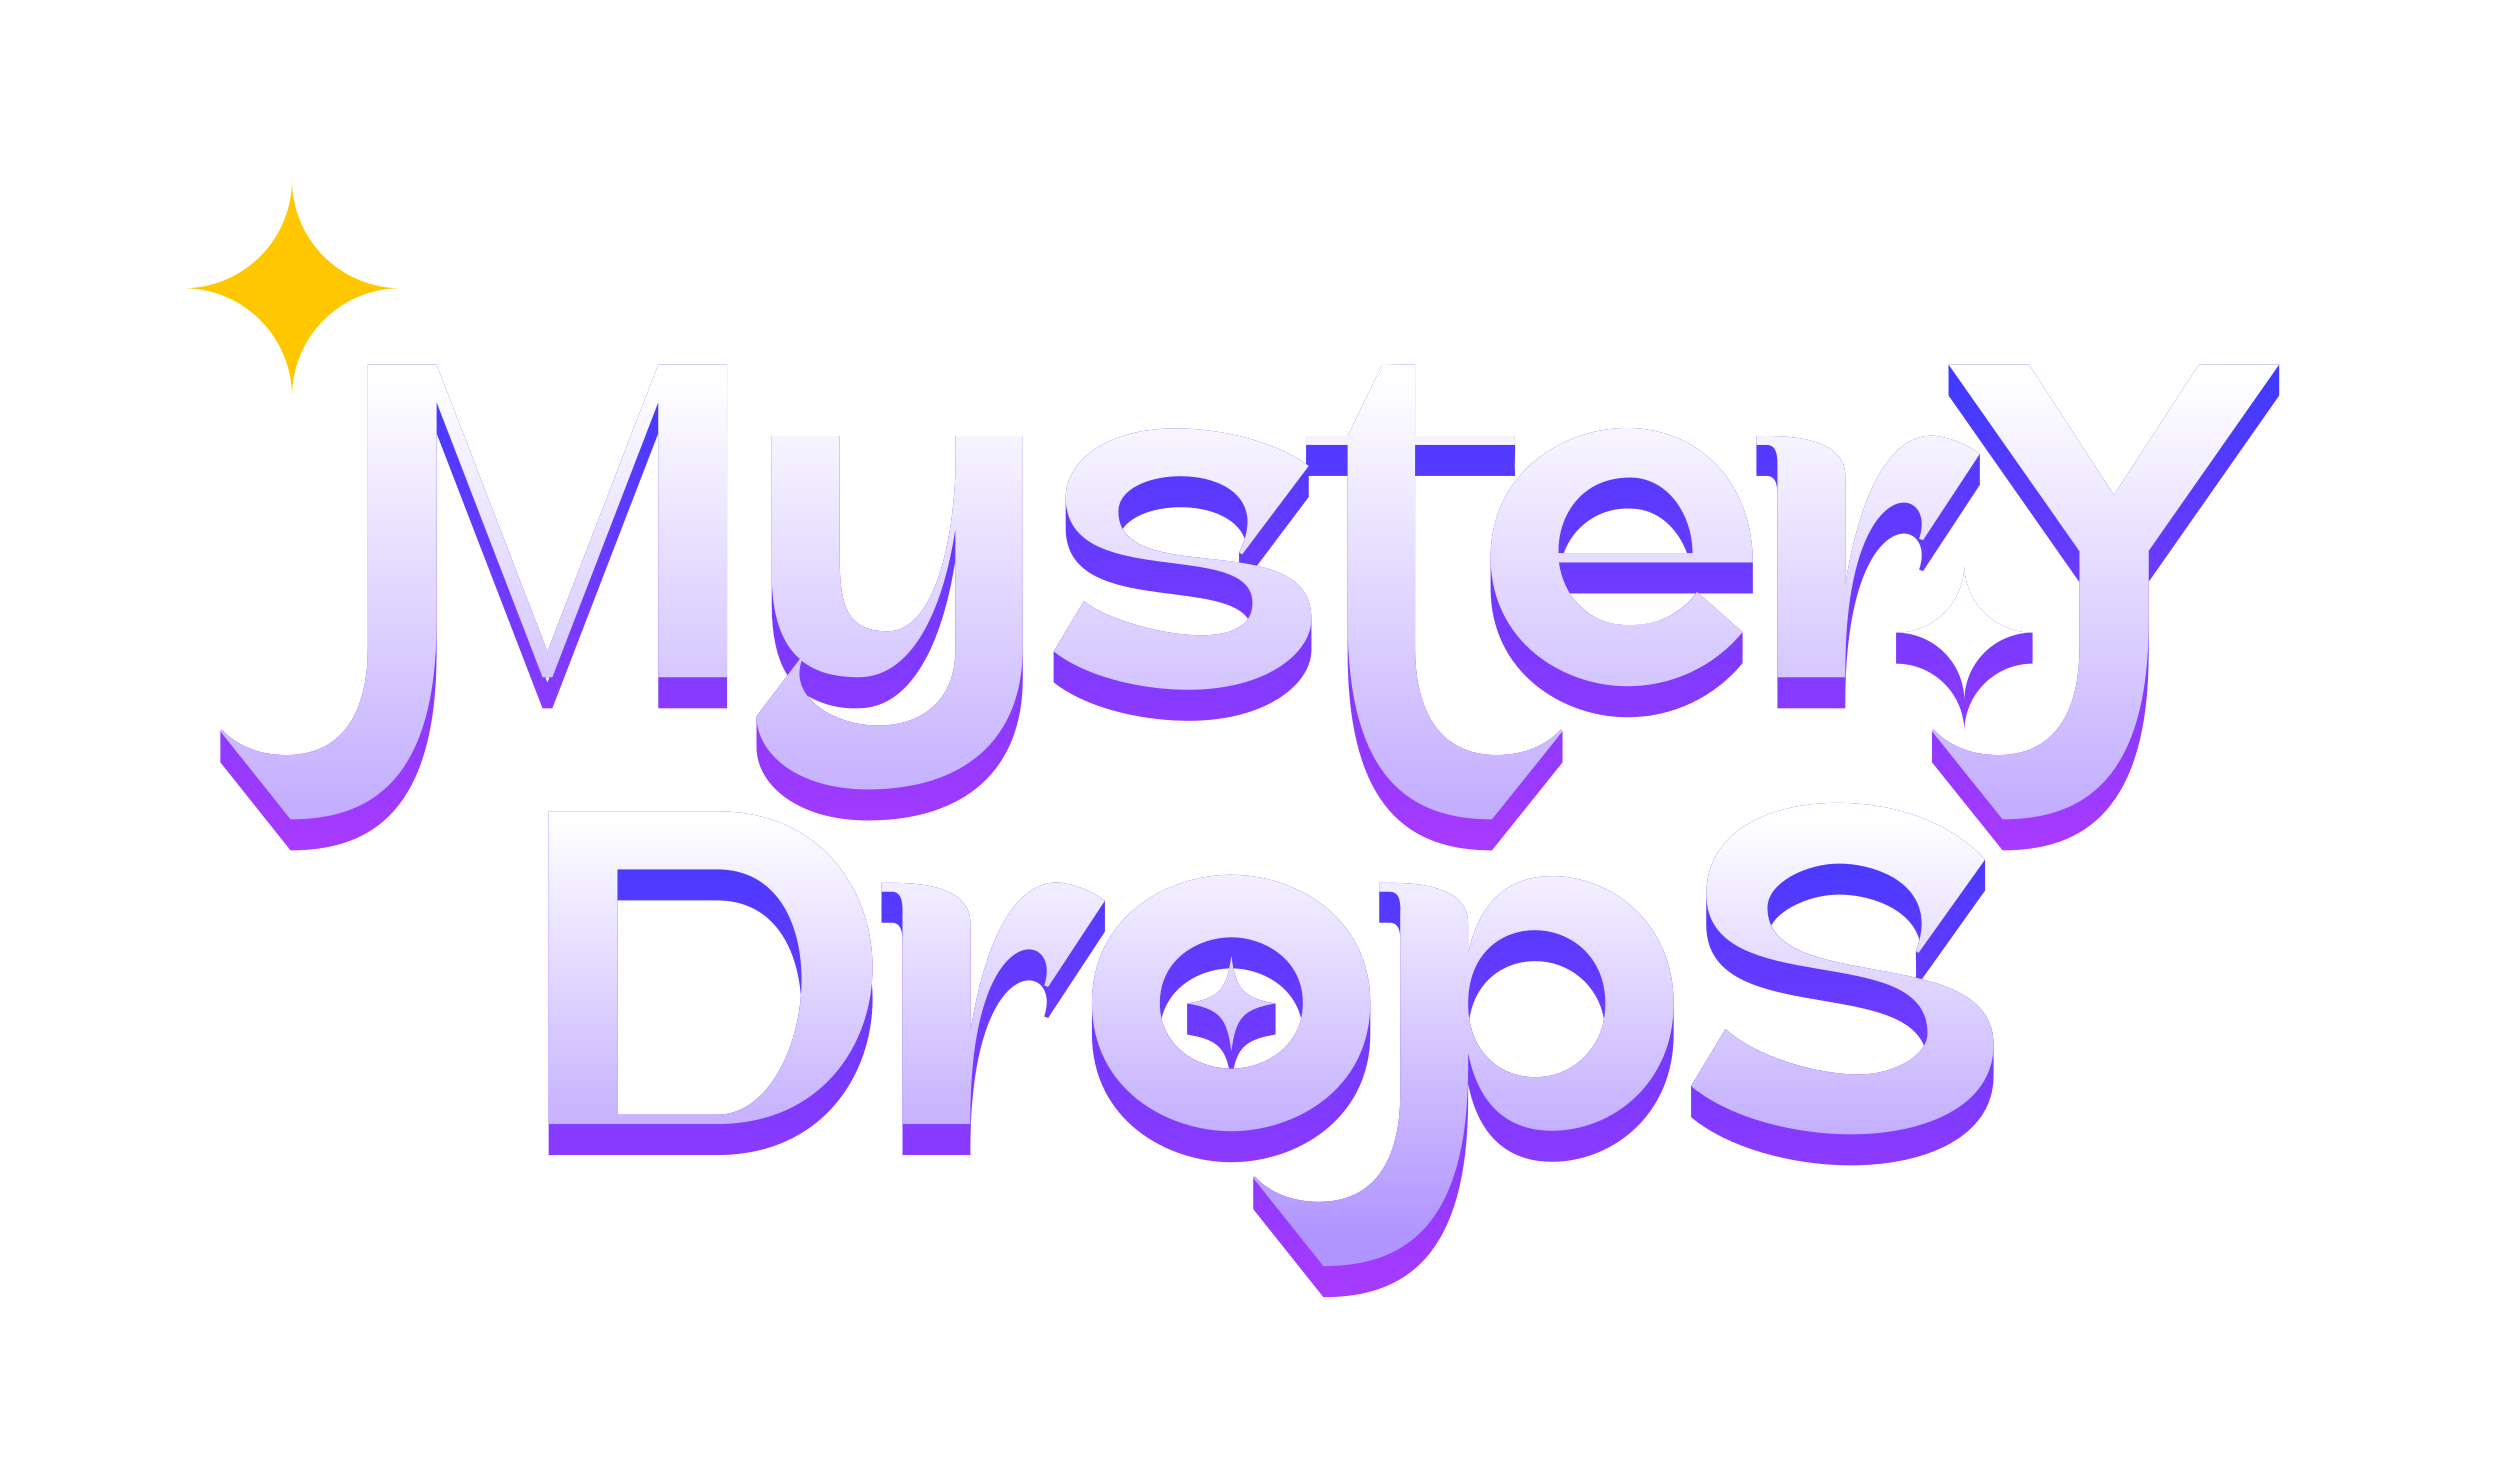 <svg width="334" height="197" viewBox="0 0 334 197" fill="none" xmlns="http://www.w3.org/2000/svg">
<path d="M158.793 96.301C169.06 96.301 175.209 91.466 175.209 86.81V82.665C175.209 78.294 172.042 76.513 167.931 75.59L174.851 66.393V63.588H180.042V87.168C180.042 108.36 188.578 113.613 199.324 113.613L208.755 101.853V97.708L208.516 97.469C205.711 100.514 201.771 100.872 199.98 100.872C191.503 100.872 189.056 93.768 189.056 86.544V63.588H202.428L202.368 62.394L202.428 59.442L202.368 58.249H189.056V48.697L184.638 48.757L180.042 58.249H174.49V61.986C170.377 59.091 163.44 57.234 157.121 57.234C147.451 57.234 142.376 61.83 142.376 66.427V70.572C142.376 82.166 162.926 77.143 166.727 82.674C165.658 84.256 163.274 84.873 160.464 84.873C154.674 84.873 147.033 82.306 144.824 80.276L140.765 87.022V91.167C144.704 94.331 151.928 96.301 158.793 96.301ZM165.539 75.151C159.321 74.213 152.043 74.348 149.992 70.669C151.257 68.784 154.465 67.766 157.718 67.766C161.388 67.766 165.13 69.049 166.296 71.945C166.096 72.593 165.843 73.223 165.539 73.829L165.539 75.151Z" fill="url(#paint0_linear_2777_286554)"/>
<path d="M237.462 66.035V94.63H246.536V93.197C246.656 76.661 251.372 71.289 254.356 71.289C255.73 71.289 256.745 72.423 256.745 74.214C256.726 74.865 256.605 75.51 256.386 76.124L256.924 76.303L264.505 64.782V60.637C262.656 59.263 260.469 58.417 258.177 58.189C252.148 58.189 248.327 66.725 246.536 78.068V63.621C246.536 58.547 239.313 58.249 236.03 58.249H234.657V63.588H236.03C237.283 63.588 237.462 64.901 237.462 66.035Z" fill="url(#paint1_linear_2777_286554)"/>
<path d="M87.942 57.903V94.63H97.136V48.697H87.942L73.138 87.036L58.333 48.697H49.14V86.544C49.14 93.768 46.693 100.872 38.216 100.872C36.365 100.872 32.485 100.514 29.62 97.469L29.44 97.708V101.853L38.813 113.613C49.618 113.613 58.333 108.36 58.333 87.168V57.903L72.481 94.63H73.795L87.942 57.903ZM72.869 90.484H73.407L73.138 91.181L72.869 90.484Z" fill="url(#paint2_linear_2777_286554)"/>
<path d="M115.935 109.614C128.59 109.614 136.649 103.166 136.649 90.63V58.249H127.635V63.442C127.217 73.411 124.531 84.336 118.561 84.336C112.771 84.336 112.174 80.336 112.174 73.829V58.249H103.1V80.721C103.1 84.801 103.774 87.971 105.197 90.233L101.07 95.678V99.823C101.07 104.838 106.562 109.614 115.935 109.614ZM114.681 94.63C122.441 94.63 126.202 84.302 127.635 74.87V86.783C127.635 94.126 122.501 96.932 117.367 96.932C113.552 96.932 109.717 95.385 107.896 92.986C109.956 94.167 112.309 94.737 114.681 94.63Z" fill="url(#paint3_linear_2777_286554)"/>
<path d="M262.435 75.401C262.435 77.82 261.474 80.139 259.764 81.849C258.054 83.56 255.734 84.52 253.315 84.52V88.666C255.734 88.666 258.054 89.626 259.764 91.337C261.474 93.047 262.435 95.366 262.435 97.785C262.435 95.366 263.396 93.047 265.106 91.337C266.816 89.626 269.136 88.666 271.554 88.666V84.52C269.136 84.52 266.816 83.56 265.106 81.849C263.396 80.139 262.435 77.82 262.435 75.401Z" fill="url(#paint4_linear_2777_286554)"/>
<path d="M304.5 48.697H293.755L282.412 66.129L271.07 48.697H260.324V52.843L277.816 77.796V86.544C277.816 93.768 275.368 100.872 266.951 100.872C265.1 100.872 261.161 100.514 258.354 97.469L258.116 97.708V101.853L267.548 113.613C278.293 113.613 287.068 108.36 287.068 87.168V77.736L304.5 52.843L304.5 48.697Z" fill="url(#paint5_linear_2777_286554)"/>
<path d="M199.141 78.571C199.141 89.973 208.932 95.823 217.349 95.823C220.301 95.846 223.221 95.209 225.896 93.959C228.571 92.709 230.933 90.879 232.81 88.6V84.455L226.954 79.288H234.183C234.168 77.823 234.183 75.143 234.183 75.143C234.064 63.681 226.363 57.174 217.349 57.174C208.992 57.174 199.141 63.024 199.141 74.426V78.571ZM217.767 67.945C221.45 67.945 224.142 70.561 225.374 73.889H208.922C209.572 72.086 210.78 70.537 212.371 69.468C213.961 68.399 215.852 67.865 217.767 67.945ZM217.647 83.5C216.075 83.561 214.515 83.203 213.127 82.463C211.738 81.723 210.572 80.627 209.746 79.288H226.556C225.528 80.664 224.179 81.768 222.626 82.502C221.073 83.237 219.363 83.579 217.647 83.5Z" fill="url(#paint6_linear_2777_286554)"/>
<path d="M183.073 138.143V133.998C183.073 122.477 173.044 116.865 164.507 116.865C155.911 116.865 145.882 122.477 145.882 133.998V138.143C145.882 149.664 155.911 155.276 164.507 155.276C173.044 155.276 183.073 149.664 183.073 138.143ZM164.225 129.379C163.574 132.51 162.344 133.442 158.598 134.057V138.202C162.279 138.858 163.529 139.736 164.19 142.76C160.405 142.644 156.205 140.459 155.187 136.079C156.208 131.713 160.432 129.485 164.225 129.379ZM164.825 142.76C165.486 139.736 166.736 138.858 170.417 138.202V134.057C166.67 133.442 165.441 132.51 164.79 129.379C168.536 129.486 172.794 131.714 173.825 136.079C172.797 140.457 168.562 142.643 164.825 142.76Z" fill="url(#paint7_linear_2777_286554)"/>
<path d="M147.616 120.328C145.767 118.954 143.58 118.108 141.288 117.88C135.259 117.88 131.438 126.416 129.647 137.759V123.312C129.647 118.238 122.424 117.94 119.141 117.94H117.768V123.279H119.141C120.395 123.279 120.574 124.592 120.574 125.726V154.321H129.647V152.888C129.767 136.352 134.483 130.98 137.468 130.98C138.84 130.98 139.855 132.114 139.855 133.905C139.836 134.556 139.716 135.201 139.497 135.815L140.035 135.994L147.616 124.473L147.616 120.328Z" fill="url(#paint8_linear_2777_286554)"/>
<path d="M256.772 130.812L265.206 118.981V114.835C260.55 109.761 253.088 107.254 245.507 107.254C236.254 107.254 227.956 111.134 227.956 119.432V123.577C227.956 136.965 253.316 130.678 257.037 139.707C255.714 142.042 251.816 143.549 248.313 143.549C242.702 143.549 234.523 141.161 230.523 137.46L225.927 145.101V149.246C230.643 153.246 239.239 155.694 247.298 155.694C257.267 155.694 266.341 151.873 266.341 143.754V139.609C266.341 134.389 262.087 132.171 256.772 130.812ZM255.964 130.618C248.309 128.809 238.874 128.49 236.641 123.632C238.072 121.149 242.275 119.518 245.686 119.518C249.504 119.518 255.107 121.168 256.438 125.55C256.309 126.067 256.148 126.576 255.954 127.073C255.954 127.073 256.025 130.633 255.964 130.618Z" fill="url(#paint9_linear_2777_286554)"/>
<path d="M96.162 108.388H73.299V154.321H96.162C109.773 154.142 116.579 143.754 116.579 133.427C116.579 132.735 116.546 132.044 116.485 131.354C116.546 130.665 116.579 129.974 116.579 129.282C116.579 118.954 109.773 108.567 96.162 108.388ZM95.804 120.294C103.04 120.294 106.448 126.197 106.997 133.027C106.349 141.062 102.111 148.922 95.804 148.922H82.492V120.294H95.804Z" fill="url(#paint10_linear_2777_286554)"/>
<path d="M207.366 117.044C201.694 117.044 197.635 120.268 196.143 127.371V123.312C196.143 118.238 188.919 117.94 185.696 117.94H184.263V123.278H185.636C186.709 123.278 187.006 124.145 187.069 125.096V146.235C187.069 153.459 184.621 160.563 176.204 160.563C174.353 160.563 170.413 160.204 167.608 157.16L167.429 157.399V161.544L176.801 173.304C187.606 173.304 196.143 168.051 196.143 146.858V144.829C197.575 151.993 201.634 155.216 207.366 155.216C215.305 155.216 223.603 149.008 223.603 138.202V134.057C223.603 123.312 215.305 117.044 207.366 117.044ZM205.037 143.907C201.055 143.907 197.128 141.397 196.307 136.139C197.128 130.923 201.055 128.413 205.037 128.413C207.247 128.383 209.395 129.146 211.091 130.564C212.787 131.981 213.919 133.959 214.283 136.139C213.928 138.327 212.8 140.315 211.103 141.741C209.406 143.166 207.253 143.935 205.037 143.907Z" fill="url(#paint11_linear_2777_286554)"/>
<path d="M96.162 108.388C109.773 108.567 116.579 118.954 116.579 129.282C116.579 139.609 109.773 149.996 96.162 150.175H73.299V108.388H96.162ZM82.492 148.922H95.804C102.669 148.922 107.087 139.609 107.087 130.894C107.087 123.253 103.744 116.149 95.804 116.149H82.492V148.922ZM129.647 150.175H120.574V121.581C120.574 120.447 120.395 119.133 119.141 119.133H117.768V117.94H119.141C122.424 117.94 129.647 118.238 129.647 123.312V137.759C131.438 126.416 135.259 117.88 141.288 117.88C143.58 118.108 145.767 118.954 147.616 120.327L140.035 131.849L139.497 131.67C139.716 131.056 139.836 130.411 139.855 129.759C139.855 127.969 138.84 126.834 137.468 126.834C134.483 126.834 129.767 132.207 129.647 148.743L129.647 150.175ZM164.508 151.13C155.911 151.13 145.882 145.519 145.882 133.998C145.882 122.477 155.911 116.865 164.508 116.865C173.044 116.865 183.073 122.477 183.073 133.998C183.073 145.519 173.044 151.13 164.508 151.13ZM164.508 125.222C160.09 125.222 154.956 128.147 154.956 133.998C154.956 139.908 160.09 142.773 164.508 142.773C168.865 142.773 174.059 139.908 174.059 133.998C174.059 128.147 168.865 125.222 164.508 125.222ZM170.417 134.057C166.06 134.834 165.105 135.908 164.508 140.505C163.91 135.908 162.956 134.834 158.598 134.057C162.956 133.341 163.91 132.207 164.508 127.67C165.105 132.207 166.06 133.341 170.417 134.057V134.057ZM187.069 122.058C187.128 120.805 187.128 119.133 185.636 119.133H184.263V117.94H185.695C188.919 117.94 196.143 118.238 196.143 123.312V127.371C197.635 120.268 201.694 117.044 207.366 117.044C215.305 117.044 223.603 123.312 223.603 134.057C223.603 144.862 215.305 151.071 207.366 151.071C201.634 151.071 197.575 147.847 196.143 140.684V142.713C196.143 163.906 187.606 169.159 176.801 169.159L167.429 157.399L167.608 157.16C170.413 160.204 174.353 160.563 176.204 160.563C184.621 160.563 187.069 153.459 187.069 146.235V122.058L187.069 122.058ZM205.037 124.267C200.56 124.267 196.143 127.431 196.143 134.057C196.143 140.743 200.56 143.907 205.037 143.907C209.694 143.907 214.469 140.505 214.469 134.057C214.469 127.67 209.694 124.267 205.037 124.267H205.037ZM256.312 127.312L255.954 127.073C256.438 125.918 256.701 124.683 256.73 123.432C256.73 117.522 250.044 115.373 245.686 115.373C241.508 115.373 236.135 117.82 236.135 121.282C236.135 133.102 266.341 125.7 266.341 139.609C266.341 147.728 257.267 151.549 247.298 151.549C239.239 151.549 230.643 149.101 225.927 145.101L230.524 137.46C234.523 141.161 242.702 143.549 248.313 143.549C252.611 143.549 257.506 141.281 257.506 137.997C257.506 125.401 227.956 133.878 227.956 119.432C227.956 111.134 236.254 107.254 245.507 107.254C253.088 107.254 260.55 109.761 265.207 114.835L256.312 127.312Z" fill="url(#paint12_linear_2777_286554)"/>
<path d="M58.333 48.697L73.138 87.036L87.942 48.697H97.136V90.484H87.942V53.758L73.795 90.484H72.481L58.333 53.758V83.022C58.333 104.215 49.618 109.468 38.813 109.468L29.44 97.708L29.62 97.469C32.485 100.514 36.365 100.872 38.216 100.872C46.693 100.872 49.14 93.768 49.14 86.544V48.697H58.333ZM136.649 58.249V86.485C136.649 99.021 128.59 105.468 115.934 105.468C106.562 105.468 101.07 100.692 101.07 95.678L106.861 88.037C104.294 85.828 103.1 82.007 103.1 76.575V58.249H112.174V73.829C112.174 80.336 112.77 84.336 118.561 84.336C124.531 84.336 127.217 73.411 127.635 63.442V58.249H136.649ZM127.635 74.366V70.725C126.202 80.157 122.441 90.484 114.681 90.484C111.457 90.484 108.95 89.768 107.099 88.276C106.914 88.814 106.813 89.378 106.801 89.947C106.801 94.007 112.114 96.932 117.367 96.932C122.501 96.932 127.635 94.126 127.635 86.783V74.366ZM165.956 74.068L165.538 73.829C166.221 72.58 166.609 71.192 166.673 69.77C166.673 65.472 162.136 63.621 157.718 63.621C153.54 63.621 149.42 65.293 149.42 68.337C149.42 78.784 175.209 70.188 175.209 82.665C175.209 87.321 169.06 92.156 158.793 92.156C151.928 92.156 144.704 90.186 140.764 87.022L144.824 80.277C147.033 82.306 154.674 84.873 160.464 84.873C164.285 84.873 167.329 83.739 167.329 80.575C167.329 71.799 142.376 79.202 142.376 66.427C142.376 61.83 147.45 57.234 157.121 57.234C163.628 57.234 170.792 59.204 174.851 62.248L165.956 74.068ZM184.638 48.757L189.056 48.697V58.249H202.368L202.428 59.443H189.056V86.544C189.056 93.768 191.503 100.872 199.98 100.872C201.771 100.872 205.711 100.514 208.516 97.469L208.755 97.708L199.324 109.468C188.578 109.468 180.041 104.215 180.041 83.022V59.442H174.49V58.249H180.041L184.638 48.757ZM217.349 57.174C226.363 57.174 234.063 63.681 234.183 75.143H208.275C208.872 79.501 211.976 83.5 217.647 83.5C221.587 83.5 224.631 82.007 226.721 79.082L232.81 84.455C230.933 86.734 228.57 88.564 225.896 89.814C223.221 91.064 220.301 91.7 217.349 91.678C208.931 91.678 199.141 85.828 199.141 74.426C199.141 63.024 208.991 57.174 217.349 57.174V57.174ZM226.124 73.889C226.124 68.874 222.901 63.8 217.767 63.8C211.319 63.8 208.096 68.874 208.215 73.889H226.124ZM246.536 90.485H237.462V61.89C237.462 60.756 237.283 59.442 236.03 59.442H234.657V58.249H236.03C239.313 58.249 246.536 58.547 246.536 63.621V78.068C248.327 66.725 252.148 58.189 258.177 58.189C260.469 58.417 262.656 59.263 264.505 60.637L256.924 72.158L256.386 71.979C256.605 71.365 256.726 70.72 256.745 70.069C256.745 68.278 255.729 67.144 254.356 67.144C251.372 67.144 246.656 72.516 246.536 89.052L246.536 90.485ZM271.07 48.697L282.412 66.129L293.754 48.697H304.5L287.068 73.59V83.022C287.068 104.215 278.292 109.468 267.547 109.468L258.115 97.708L258.354 97.469C261.16 100.514 265.1 100.872 266.951 100.872C275.367 100.872 277.816 93.768 277.816 86.544V73.65L260.324 48.697H271.07Z" fill="url(#paint13_linear_2777_286554)"/>
<g filter="url(#filter0_dd_2777_286554)">
<path d="M39.008 53.016C39.008 49.169 37.48 45.478 34.759 42.758C32.038 40.037 28.348 38.508 24.5 38.508V38.508C28.348 38.508 32.038 36.98 34.759 34.259C37.48 31.538 39.008 27.848 39.008 24C39.008 27.848 40.537 31.538 43.258 34.259C45.978 36.98 49.669 38.508 53.516 38.508C49.669 38.508 45.978 40.037 43.258 42.758C40.537 45.478 39.008 49.169 39.008 53.016Z" fill="#FFC700"/>
</g>
<path d="M262.435 93.639C262.435 91.221 261.474 88.901 259.764 87.191C258.054 85.481 255.734 84.52 253.315 84.52C255.734 84.52 258.054 83.559 259.764 81.849C261.474 80.139 262.435 77.819 262.435 75.4C262.435 77.819 263.396 80.139 265.106 81.849C266.816 83.559 269.136 84.52 271.554 84.52C269.136 84.52 266.816 85.481 265.106 87.191C263.396 88.901 262.435 91.221 262.435 93.639Z" fill="white"/>
<defs>
<filter id="filter0_dd_2777_286554" x="0.5" y="0" width="77.017" height="77.017" filterUnits="userSpaceOnUse" color-interpolation-filters="sRGB">
<feFlood flood-opacity="0" result="BackgroundImageFix"/>
<feColorMatrix in="SourceAlpha" type="matrix" values="0 0 0 0 0 0 0 0 0 0 0 0 0 0 0 0 0 0 127 0" result="hardAlpha"/>
<feOffset/>
<feGaussianBlur stdDeviation="6"/>
<feComposite in2="hardAlpha" operator="out"/>
<feColorMatrix type="matrix" values="0 0 0 0 1 0 0 0 0 0.9 0 0 0 0 0 0 0 0 0.4 0"/>
<feBlend mode="normal" in2="BackgroundImageFix" result="effect1_dropShadow_2777_286554"/>
<feColorMatrix in="SourceAlpha" type="matrix" values="0 0 0 0 0 0 0 0 0 0 0 0 0 0 0 0 0 0 127 0" result="hardAlpha"/>
<feOffset/>
<feGaussianBlur stdDeviation="12"/>
<feComposite in2="hardAlpha" operator="out"/>
<feColorMatrix type="matrix" values="0 0 0 0 1 0 0 0 0 0.902 0 0 0 0 0 0 0 0 0.5 0"/>
<feBlend mode="normal" in2="effect1_dropShadow_2777_286554" result="effect2_dropShadow_2777_286554"/>
<feBlend mode="normal" in="SourceGraphic" in2="effect2_dropShadow_2777_286554" result="shape"/>
</filter>
<linearGradient id="paint0_linear_2777_286554" x1="166.97" y1="48.697" x2="166.97" y2="113.613" gradientUnits="userSpaceOnUse">
<stop stop-color="#3E3AFF"/>
<stop offset="1" stop-color="#A93AFF"/>
</linearGradient>
<linearGradient id="paint1_linear_2777_286554" x1="166.97" y1="48.697" x2="166.97" y2="113.613" gradientUnits="userSpaceOnUse">
<stop stop-color="#3E3AFF"/>
<stop offset="1" stop-color="#A93AFF"/>
</linearGradient>
<linearGradient id="paint2_linear_2777_286554" x1="166.97" y1="48.697" x2="166.97" y2="113.613" gradientUnits="userSpaceOnUse">
<stop stop-color="#3E3AFF"/>
<stop offset="1" stop-color="#A93AFF"/>
</linearGradient>
<linearGradient id="paint3_linear_2777_286554" x1="166.97" y1="48.697" x2="166.97" y2="113.613" gradientUnits="userSpaceOnUse">
<stop stop-color="#3E3AFF"/>
<stop offset="1" stop-color="#A93AFF"/>
</linearGradient>
<linearGradient id="paint4_linear_2777_286554" x1="166.97" y1="48.697" x2="166.97" y2="113.613" gradientUnits="userSpaceOnUse">
<stop stop-color="#3E3AFF"/>
<stop offset="1" stop-color="#A93AFF"/>
</linearGradient>
<linearGradient id="paint5_linear_2777_286554" x1="166.97" y1="48.697" x2="166.97" y2="113.613" gradientUnits="userSpaceOnUse">
<stop stop-color="#3E3AFF"/>
<stop offset="1" stop-color="#A93AFF"/>
</linearGradient>
<linearGradient id="paint6_linear_2777_286554" x1="166.97" y1="48.697" x2="166.97" y2="113.613" gradientUnits="userSpaceOnUse">
<stop stop-color="#3E3AFF"/>
<stop offset="1" stop-color="#A93AFF"/>
</linearGradient>
<linearGradient id="paint7_linear_2777_286554" x1="169.82" y1="107.254" x2="169.82" y2="173.304" gradientUnits="userSpaceOnUse">
<stop stop-color="#3E3AFF"/>
<stop offset="1" stop-color="#A93AFF"/>
</linearGradient>
<linearGradient id="paint8_linear_2777_286554" x1="169.82" y1="107.254" x2="169.82" y2="173.304" gradientUnits="userSpaceOnUse">
<stop stop-color="#3E3AFF"/>
<stop offset="1" stop-color="#A93AFF"/>
</linearGradient>
<linearGradient id="paint9_linear_2777_286554" x1="169.82" y1="107.254" x2="169.82" y2="173.304" gradientUnits="userSpaceOnUse">
<stop stop-color="#3E3AFF"/>
<stop offset="1" stop-color="#A93AFF"/>
</linearGradient>
<linearGradient id="paint10_linear_2777_286554" x1="169.82" y1="107.254" x2="169.82" y2="173.304" gradientUnits="userSpaceOnUse">
<stop stop-color="#3E3AFF"/>
<stop offset="1" stop-color="#A93AFF"/>
</linearGradient>
<linearGradient id="paint11_linear_2777_286554" x1="169.82" y1="107.254" x2="169.82" y2="173.304" gradientUnits="userSpaceOnUse">
<stop stop-color="#3E3AFF"/>
<stop offset="1" stop-color="#A93AFF"/>
</linearGradient>
<linearGradient id="paint12_linear_2777_286554" x1="170.04" y1="109.19" x2="170.04" y2="165.558" gradientUnits="userSpaceOnUse">
<stop stop-color="white"/>
<stop offset="1" stop-color="#B094FF"/>
</linearGradient>
<linearGradient id="paint13_linear_2777_286554" x1="167.283" y1="50.597" x2="167.283" y2="126.5" gradientUnits="userSpaceOnUse">
<stop stop-color="white"/>
<stop offset="1" stop-color="#B094FF"/>
</linearGradient>
</defs>
</svg>
